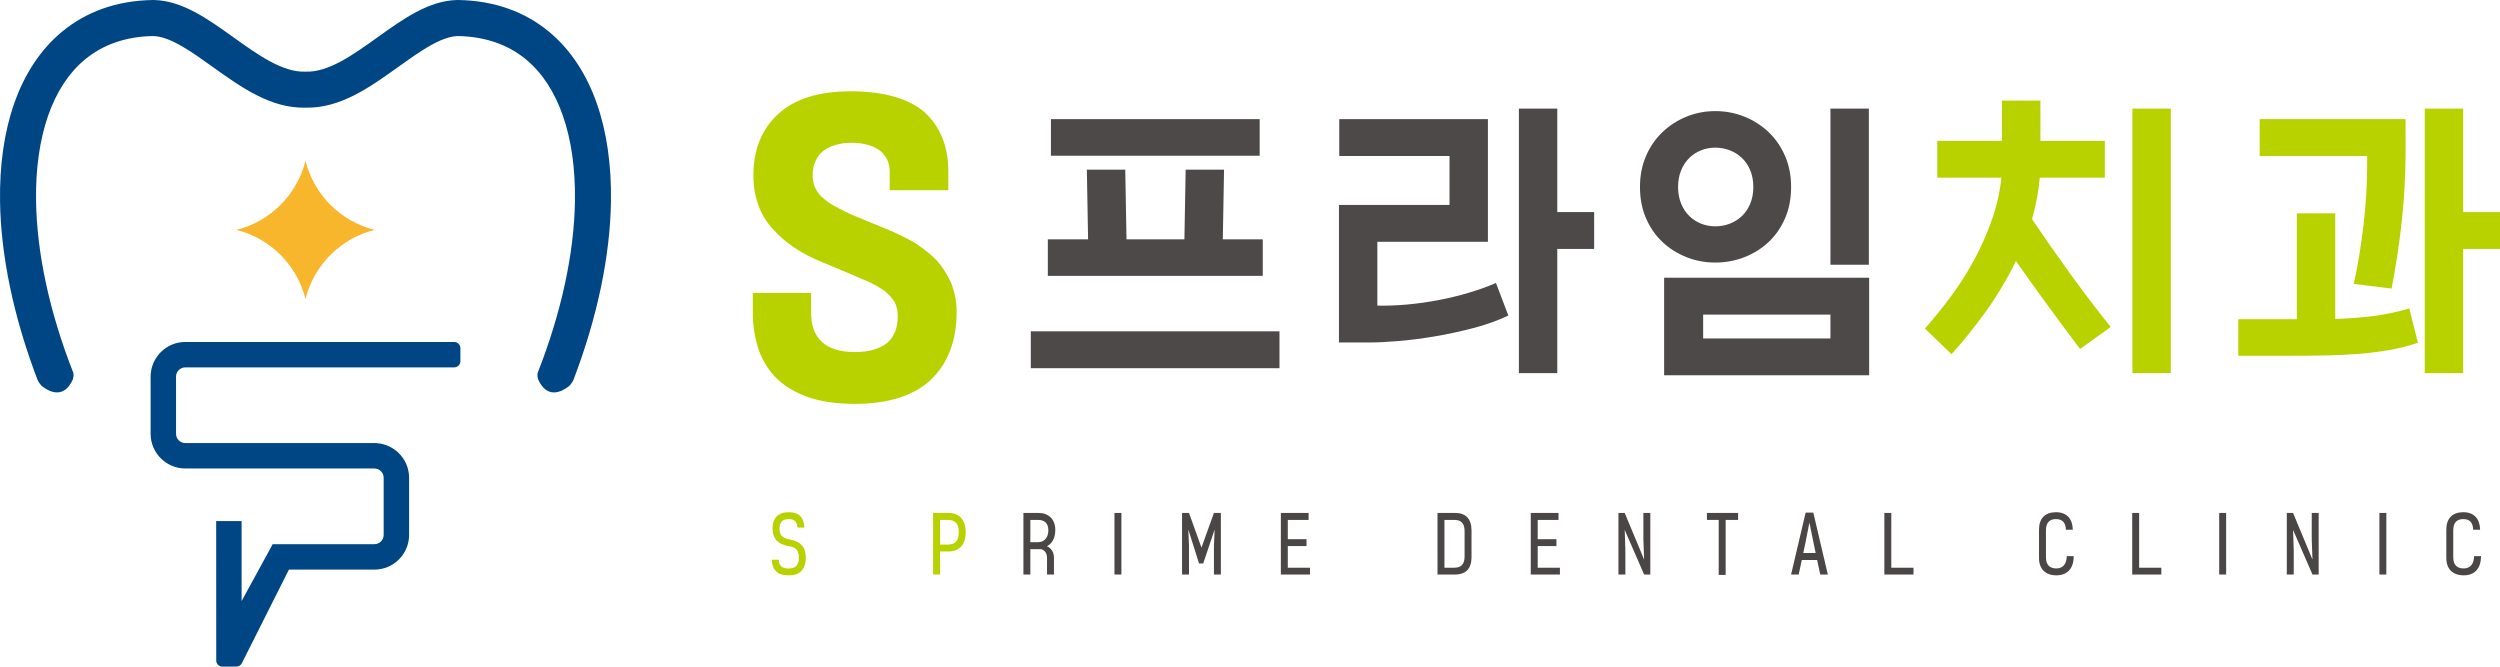 <?xml version="1.0" encoding="utf-8"?>
<!-- Generator: Adobe Illustrator 16.0.0, SVG Export Plug-In . SVG Version: 6.00 Build 0)  -->
<!DOCTYPE svg PUBLIC "-//W3C//DTD SVG 1.1//EN" "http://www.w3.org/Graphics/SVG/1.1/DTD/svg11.dtd">
<svg version="1.1" id="Layer_1" xmlns="http://www.w3.org/2000/svg" xmlns:xlink="http://www.w3.org/1999/xlink" x="0px" y="0px"
	 width="686.439px" height="183.04px" viewBox="0 0 686.439 183.04" enable-background="new 0 0 686.439 183.04"
	 xml:space="preserve">
<g>
	<g>
		<path fill="#4C4948" d="M283.032,101.09V90.969h68.283v10.121H283.032z M287.708,75.749V65.713h11.055l-0.339-19.135h10.544
			l0.34,19.135h15.902l0.34-19.135h10.544l-0.341,19.135h10.971v10.035H287.708z M288.559,42.752V32.717h57.315v10.035H288.559z"/>
		<path fill="#4C4948" d="M397.999,56.274V42.838h-30.271V32.717h40.816v33.676h-30.358v17.52c2.607,0.057,5.328-0.043,8.163-0.299
			s5.669-0.65,8.505-1.189c2.833-0.539,5.597-1.205,8.29-1.998c2.691-0.795,5.229-1.701,7.611-2.723l3.401,8.93
			c-2.836,1.359-6.037,2.508-9.608,3.443c-3.572,0.936-7.131,1.701-10.673,2.297c-3.544,0.596-6.874,1.021-9.991,1.275
			c-3.119,0.256-5.642,0.383-7.568,0.383h-8.674V56.274H397.999z M417.048,29.827h10.544v28.402h10.12V68.35h-10.12v34.1h-10.544
			V29.827z"/>
		<path fill="#4C4948" d="M450.296,51.342c0-3.119,0.553-5.953,1.659-8.504c1.104-2.553,2.605-4.734,4.505-6.549
			c1.898-1.813,4.097-3.232,6.591-4.252c2.495-1.02,5.131-1.531,7.909-1.531c2.833,0,5.513,0.512,8.035,1.531
			c2.521,1.02,4.732,2.439,6.633,4.252c1.899,1.814,3.402,3.996,4.508,6.549c1.105,2.551,1.658,5.385,1.658,8.504
			c0,3.176-0.553,6.037-1.658,8.588s-2.608,4.721-4.508,6.506c-1.9,1.785-4.111,3.176-6.633,4.168
			c-2.522,0.992-5.202,1.488-8.035,1.488c-2.778,0-5.414-0.496-7.909-1.488c-2.494-0.992-4.692-2.383-6.591-4.168
			c-1.899-1.785-3.4-3.955-4.505-6.506C450.849,57.379,450.296,54.518,450.296,51.342z M456.929,76.258h56.294v26.787h-56.294
			V76.258z M460.755,51.342c0,1.701,0.283,3.23,0.851,4.592c0.566,1.359,1.319,2.494,2.254,3.4c0.935,0.908,2.011,1.604,3.231,2.084
			c1.219,0.482,2.508,0.723,3.869,0.723c1.416,0,2.749-0.24,3.996-0.723c1.247-0.48,2.353-1.176,3.316-2.084
			c0.964-0.906,1.729-2.041,2.297-3.4c0.565-1.361,0.849-2.891,0.849-4.592s-0.283-3.232-0.849-4.594
			c-0.568-1.359-1.333-2.492-2.297-3.4c-0.964-0.906-2.069-1.602-3.316-2.084c-1.247-0.48-2.58-0.723-3.996-0.723
			c-1.361,0-2.65,0.242-3.869,0.723c-1.221,0.482-2.297,1.178-3.231,2.084c-0.935,0.908-1.688,2.041-2.254,3.4
			C461.038,48.11,460.755,49.641,460.755,51.342z M502.593,86.377h-34.949v6.549h34.949V86.377z M502.593,29.827h10.545v42.859
			h-10.545V29.827z"/>
		<path fill="#B8D200" d="M560.077,48.79c-0.171,1.986-0.44,3.912-0.809,5.783c-0.37,1.871-0.809,3.742-1.318,5.613
			c3.402,5.047,6.931,10.092,10.588,15.137c3.655,5.047,7.326,9.865,11.012,14.457l-8.418,6.037
			c-2.609-3.457-5.473-7.313-8.589-11.564c-3.118-4.252-6.123-8.447-9.014-12.586c-2.382,4.875-5.117,9.469-8.206,13.775
			c-3.092,4.311-6.251,8.25-9.482,11.822l-7.313-7.059c2.325-2.607,4.664-5.486,7.017-8.633c2.352-3.146,4.492-6.49,6.42-10.035
			c1.926-3.541,3.572-7.24,4.933-11.096s2.238-7.74,2.636-11.652H531.93V38.67h17.772V27.616h10.545V38.67h17.687V48.79H560.077z
			 M585.502,29.827h10.545v72.623h-10.545V29.827z"/>
		<path fill="#B8D200" d="M663.905,94.116c-2.552,0.852-5.188,1.518-7.908,1.998c-2.723,0.482-5.543,0.838-8.462,1.064
			c-2.92,0.227-5.938,0.367-9.057,0.426c-3.118,0.055-6.378,0.084-9.778,0.084h-14.115V87.653h14.029h2.041V58.571H641.2v28.998
			c3.742-0.113,7.271-0.383,10.587-0.809s6.56-1.119,9.737-2.084L663.905,94.116z M646.302,77.959
			c1.135-5.273,2.026-10.715,2.679-16.328c0.651-5.613,0.978-10.971,0.978-16.072v-2.721h-29.507V32.717h40.052v9.439
			c0,2.893-0.084,5.896-0.255,9.016c-0.17,3.117-0.425,6.264-0.765,9.438c-0.341,3.178-0.753,6.336-1.232,9.484
			c-0.483,3.145-1.008,6.193-1.574,9.141L646.302,77.959z M665.775,29.827h10.545v28.402h10.119V68.35H676.32v34.1h-10.545V29.827z"
			/>
		<path fill="#B8D200" d="M261.188,77.752l-0.047-0.111c-1.094-2.387-2.432-4.467-3.974-6.184l-0.071-0.072
			c-1.578-1.578-3.482-3.105-5.82-4.662l-0.128-0.078c-2.299-1.289-4.555-2.402-6.899-3.406l-8.292-3.42
			c-2.188-0.875-3.93-1.682-5.484-2.535l-0.101-0.053c-1.582-0.752-2.89-1.58-3.996-2.529l-0.05-0.041
			c-1.081-0.865-1.834-1.768-2.373-2.844l-0.022-0.047c-0.526-0.986-0.794-2.229-0.794-3.686c0-1.504,0.274-2.816,0.816-3.902
			l0.042-0.088c0.473-1.08,1.128-1.926,2.063-2.66l0.042-0.033c0.692-0.578,1.723-1.084,3.241-1.594
			c1.462-0.402,2.893-0.598,4.37-0.598c3.366,0,6.049,0.744,7.976,2.211c1.749,1.494,2.601,3.342,2.601,5.643v5.158h16.095v-5.242
			c0-6.775-2.214-12.23-6.58-16.219l-0.064-0.057c-4.486-3.738-11.28-5.634-20.196-5.634c-8.674,0-15.348,2.087-19.84,6.205
			c-4.532,4.164-6.83,9.82-6.83,16.811c0,5.994,1.798,10.977,5.344,14.813c3.329,3.771,7.942,6.855,13.711,9.166l8.299,3.471
			c1.492,0.664,3.033,1.35,4.733,2.031c1.388,0.697,2.716,1.479,3.952,2.322c1.228,1.061,2.053,1.971,2.665,2.939
			c0.604,1.092,0.923,2.455,0.923,3.951c0,3.279-0.94,5.688-2.873,7.359c-2.139,1.682-5.103,2.535-8.808,2.535
			c-4.069,0-7.147-0.941-9.149-2.801c-1.99-1.848-2.957-4.447-2.957-7.945V80.43H206.7v5.326c0,3.277,0.442,6.377,1.354,9.473
			l0.01,0.031c0.975,3.119,2.504,5.777,4.674,8.131l0.025,0.025c2.205,2.303,5.136,4.148,8.707,5.488l0.025,0.008
			c3.667,1.316,8.092,1.984,13.15,1.984c9.225,0,16.277-2.236,20.977-6.658c4.682-4.494,7.055-10.74,7.055-18.566
			C262.677,82.948,262.19,80.358,261.188,77.752z"/>
	</g>
	<g>
		<g>
			<path fill="#B8D200" d="M220.871,144.87h-1.903c-0.062-1.418-0.73-2.34-2.392-2.34c-1.7,0-2.552,0.855-2.552,2.543
				c0,1.824,0.852,2.656,2.269,2.926l0.77,0.158c2.675,0.518,4.194,2.07,4.194,4.863c0,3.264-1.621,4.951-4.559,4.951h-0.364
				c-2.796,0-4.315-1.418-4.417-4.277h1.905c0.08,1.645,0.951,2.387,2.512,2.387h0.364c1.742,0,2.653-0.969,2.653-2.881
				c0-1.846-0.668-2.836-2.289-3.152l-0.77-0.135c-2.532-0.494-4.173-1.869-4.173-4.84c0-2.859,1.6-4.434,4.456-4.434
				C219.352,140.639,220.749,142.057,220.871,144.87z"/>
			<path fill="#B8D200" d="M265.16,146.131c0,3.398-1.722,5.289-4.761,5.289h-2.289v6.326h-1.904V140.84h4.193
				C263.438,140.84,265.16,142.754,265.16,146.131z M263.256,146.131c0-2.545-1.154-3.377-3.06-3.377h-2.086v6.775h2.086
				C262.102,149.53,263.256,148.674,263.256,146.131z"/>
			<path fill="#494645" d="M289.392,153.11v4.637h-1.904v-4.412c0-1.373-0.526-2.207-1.602-2.543h-2.978v6.955h-1.904V140.84h4.193
				c2.654,0,4.559,1.689,4.559,4.66c0,2.318-0.912,3.76-2.289,4.48C288.743,150.543,289.392,151.737,289.392,153.11z
				 M284.995,142.754h-2.087v6.123h2.087c1.722,0,2.856-1.26,2.856-3.264C287.852,143.7,286.817,142.754,284.995,142.754z"/>
			<path fill="#494645" d="M307.91,157.747h-1.904V140.84h1.904V157.747z"/>
			<path fill="#494645" d="M326.468,140.84l3.424,9.523l3.424-9.523h1.904v16.906h-1.904v-7.902l0.202-4.479l-3.14,9.342h-1.154
				l-2.938-9.32l0.182,4.457v7.902h-1.904V140.84H326.468z"/>
			<path fill="#494645" d="M351.692,140.84h7.617v1.914h-5.713v5.289h5.145v1.891h-5.145v5.943h6.098v1.869h-8.002V140.84z"/>
			<path fill="#494645" d="M399.565,157.747h-4.861V140.84h4.861c2.938,0,4.478,1.689,4.478,4.773v7.406
				C404.043,156.081,402.503,157.747,399.565,157.747z M396.608,155.877h2.756c1.822,0,2.775-0.967,2.775-3.084v-6.977
				c0-2.117-0.953-3.063-2.775-3.063h-2.756V155.877z"/>
			<path fill="#494645" d="M420.313,140.84h7.616v1.914h-5.713v5.289h5.146v1.891h-5.146v5.943h6.099v1.869h-8.002V140.84z"/>
			<path fill="#494645" d="M446.104,140.84l5.328,12.809l-0.202-5.605v-7.203h1.904v16.906h-1.702l-5.328-12.246l0.183,5.605v6.641
				h-1.904V140.84H446.104z"/>
			<path fill="#494645" d="M477.243,142.754h-3.424v15.104h-1.904v-15.104h-3.241v-1.914h8.569V142.754z"/>
			<path fill="#494645" d="M499.793,157.747l-0.851-3.984h-4.213l-0.852,3.984h-2.087l3.991-16.996h2.107l3.989,16.996H499.793z
				 M498.536,151.848l-0.586-2.814l-1.135-5.559l-1.095,5.627l-0.587,2.746H498.536z"/>
			<path fill="#494645" d="M525.401,157.747h-8.002V140.84h1.904v15.037h6.098V157.747z"/>
			<path fill="#494645" d="M567.482,152.704h1.903c0,3.377-1.721,5.268-4.76,5.268c-2.938,0-4.762-1.688-4.762-4.75v-7.834
				c0-3.061,1.702-4.748,4.66-4.748c3.019,0,4.558,1.867,4.619,4.816h-1.904c-0.061-1.914-0.912-2.926-2.715-2.926
				c-1.804,0-2.755,1.012-2.755,3.084v7.406c0,2.092,1.054,3.061,2.856,3.061C566.448,156.081,567.462,154.821,567.482,152.704z"/>
			<path fill="#494645" d="M593.455,157.747h-8.002V140.84h1.904v15.037h6.098V157.747z"/>
			<path fill="#494645" d="M611.244,157.747h-1.904V140.84h1.904V157.747z"/>
			<path fill="#494645" d="M629.62,140.84l5.327,12.809l-0.202-5.605v-7.203h1.904v16.906h-1.702L629.62,145.5l0.182,5.605v6.641
				h-1.903V140.84H629.62z"/>
			<path fill="#494645" d="M655.229,157.747h-1.904V140.84h1.904V157.747z"/>
			<path fill="#494645" d="M679.318,152.704h1.903c0,3.377-1.721,5.268-4.76,5.268c-2.938,0-4.762-1.688-4.762-4.75v-7.834
				c0-3.061,1.702-4.748,4.66-4.748c3.019,0,4.558,1.867,4.619,4.816h-1.904c-0.061-1.914-0.912-2.926-2.715-2.926
				c-1.804,0-2.755,1.012-2.755,3.084v7.406c0,2.092,1.054,3.061,2.856,3.061C678.284,156.081,679.298,154.821,679.318,152.704z"/>
		</g>
	</g>
</g>
<g>
	<path fill="#004684" d="M102.811,128.635H50.873c-2.619,0-5.001-1.07-6.723-2.791c-1.722-1.723-2.795-4.107-2.795-6.725v-15.705
		c0-2.619,1.073-5.004,2.795-6.727c1.722-1.725,4.103-2.791,6.723-2.791h73.846c0.933,0,1.692,0.76,1.692,1.695v3.594
		c0,0.93-0.76,1.691-1.692,1.691H50.873c-0.694,0-1.329,0.289-1.788,0.744c-0.459,0.461-0.749,1.096-0.749,1.793v15.705
		c0,0.693,0.29,1.328,0.749,1.789c0.459,0.459,1.096,0.746,1.788,0.746h52.623v0.029c2.35,0.172,4.47,1.201,6.039,2.768
		c1.723,1.721,2.794,4.104,2.794,6.727v15.701c0,2.625-1.071,5.006-2.794,6.727c-1.721,1.723-4.104,2.793-6.725,2.793H79.33
		l-12.936,25.734c-0.303,0.559-0.844,0.881-1.479,0.887l-3.838,0.021c-0.467,0.004-0.87-0.162-1.202-0.49
		c-0.333-0.332-0.501-0.732-0.501-1.203l-0.018-38.283h6.982v21.973l7.536-13.777l0.989-1.844h2.394h25.553
		c0.691,0,1.33-0.287,1.788-0.748c0.459-0.457,0.75-1.094,0.75-1.789v-15.701c0-0.691-0.291-1.332-0.75-1.789
		c-0.458-0.461-1.097-0.75-1.788-0.75V128.635z"/>
	<path fill="#004684" d="M163.889,28.465c-2.827-8.087-7.196-14.806-13.093-19.708C144.207,3.279,135.833,0.15,125.71,0h-0.177
		c-7.835,0.188-14.778,5.162-21.933,10.289c-6.6,4.725-13.416,9.609-19.644,9.382h-0.074h-0.075
		c-6.227,0.227-13.044-4.658-19.643-9.382C57.01,5.162,50.067,0.188,42.234,0h-0.179C31.933,0.15,23.56,3.279,16.97,8.757
		C11.073,13.66,6.704,20.378,3.878,28.465C1.156,36.258-0.139,45.35,0.012,55.317c0.221,14.77,3.651,31.598,10.312,49.02
		c0.141,0.291,0.7,1.375,1.464,1.885c1.897,1.414,5.78,3.344,8.223-2.051c0.298-0.939,0.139-1.748,0.139-1.748
		s0.001-0.008,0.002-0.01C13.521,85.581,10.112,69.352,9.902,55.2c-0.134-8.814,0.979-16.768,3.323-23.475
		c2.24-6.412,5.604-11.652,10.066-15.366c4.837-4.021,11.098-6.328,18.768-6.465c4.714,0.146,10.435,4.242,16.326,8.462
		c7.832,5.607,15.919,11.394,25.396,11.208l0,0c0.033,0,0.066,0,0.101,0c0.035,0,0.067,0,0.103,0l0,0
		c9.477,0.186,17.563-5.601,25.396-11.208c5.892-4.22,11.61-8.316,16.326-8.462c7.669,0.137,13.93,2.443,18.768,6.465
		c4.462,3.714,7.825,8.954,10.065,15.366c2.346,6.707,3.457,14.66,3.326,23.475c-0.213,14.152-3.622,30.381-10.25,47.213
		c0,0.002,0.002,0.01,0.002,0.01s-0.159,0.809,0.138,1.748c2.44,5.395,6.326,3.465,8.224,2.051c0.764-0.51,1.323-1.594,1.465-1.885
		c6.66-17.422,10.09-34.25,10.311-49.02C167.904,45.35,166.61,36.258,163.889,28.465z"/>
	<path fill="#F8B62D" d="M83.882,44.151c-2.336,9.342-9.629,16.635-18.971,18.971c9.342,2.338,16.635,9.631,18.971,18.973
		c2.34-9.342,9.631-16.635,18.974-18.973C93.513,60.786,86.222,53.493,83.882,44.151z"/>
</g>
</svg>

